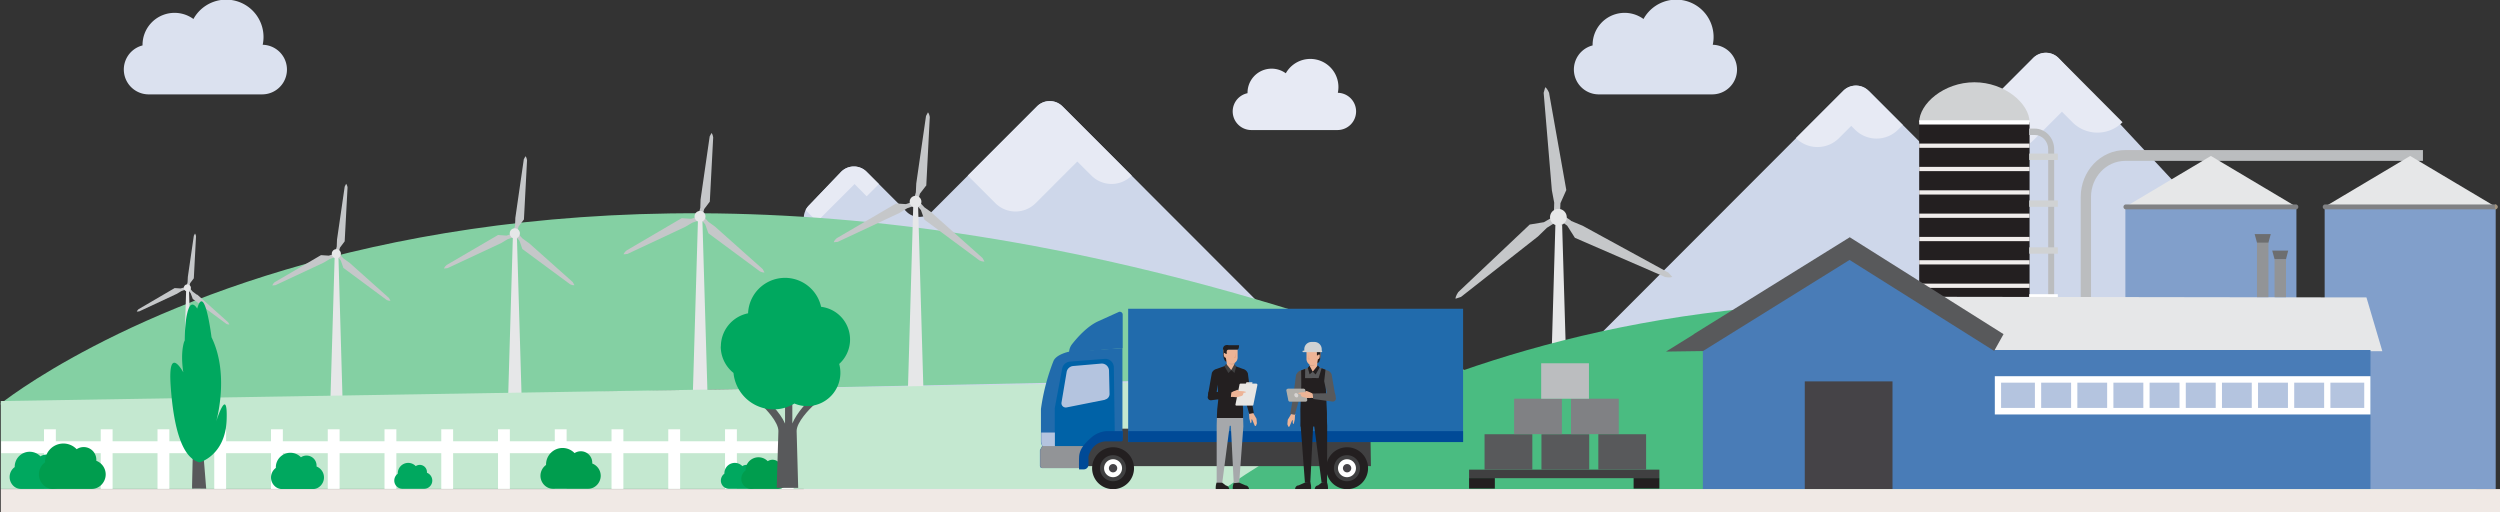 <svg xmlns="http://www.w3.org/2000/svg" viewBox="0 0 1920.6 393.4">
  <rect x="0" y="0" width="1920.6" height="393.4" fill="#333333" stroke="none"/>
  <defs>
    <style>
      .cls-1{fill:#ced7ea;}.cls-2{fill:#e7eaf4;}.cls-3{fill:#84d0a3;}.cls-4{fill:#c5c7c9;}.cls-5{fill:#e6e7e8;}.cls-6{fill:#c4e8d0;}.cls-7{fill:#4abc81;}.cls-8{fill:#bbbdbf;}.cls-9{fill:#819fcb;}.cls-10{fill:#173a62;}.cls-11{fill:#808184;}.cls-12{fill:#d0d2d3;}.cls-13{fill:#231f20;}.cls-14{fill:#fff;}.cls-15{fill:#f1edec;}.cls-16{fill:#a2937d;}.cls-17{fill:#cad5e1;}.cls-18{fill:#00a85f;}.cls-19{fill:#009d4e;}.cls-20{fill:#58595b;}.cls-21{fill:#497cb7;}.cls-22{fill:#454347;}.cls-23{fill:#b4c4df;}.cls-24{fill:#929497;}.cls-25{fill:#6d6e70;}.cls-26{fill:#404041;}.cls-27{fill:#216bac;}.cls-28{fill:#0062a7;}.cls-29{fill:#004a97;}.cls-30{fill:#edb496;}.cls-31{fill:#a6a8ab;}.cls-32{fill:#7c9093;}.cls-33{fill:#d09f86;}.cls-34{fill:#e9a482;}.cls-35{fill:#dddcd8;}.cls-36{fill:#e8e6e3;}.cls-37{fill:#b2afa9;}.cls-38{fill:#b2b0ab;}.cls-39{fill:#d8d5d3;}.cls-40{fill:#dbe1ef;}.cls-41{fill:#f0e9e5;}
    </style>
  </defs>
  <g id="Background">
    <path class="cls-1" d="M1006 271.7l-189.8-190a13.8 13.8 0 0 0-19.5 0l-80.8 80.9a13.8 13.8 0 0 1-19.5 0L665.8 132a13.8 13.8 0 0 0-19.8.2L621.3 158a13.8 13.8 0 0 0-3.8 9.6v210a13.8 13.8 0 0 0 13.8 13.8h371.2c0-70.6.1-49.3 3.5-119.8"/>
    <path class="cls-2" d="M816.2 81.7l53.2 53.2a21.8 21.8 0 0 1-30.9 0l-10.9-10.8-32 32a21.9 21.9 0 0 1-30.9 0l-21.2-21.2 53.2-53.2a13.8 13.8 0 0 1 19.5 0M646 132.2a13.8 13.8 0 0 1 19.8-.2l9.4 9.4-9.4 9.4-9.3-9.4-28.8 28.8-8.8-8.8a13.8 13.8 0 0 1 2.4-3.4l24.7-25.8"/>
    <path class="cls-3" d="M0 310.5s385.8-314 1133.3-23.1L0 310.5"/>
    <path class="cls-1" d="M1581.5 44.7a13.8 13.8 0 0 0-19.6 0l-65.9 66a13.8 13.8 0 0 1-19.5 0l-40.9-40.9a13.8 13.8 0 0 0-19.5 0l-212.7 212.9a13.8 13.8 0 0 1-9.8 4.1h-25.1c-2.7 65.4-2.8 30.5-2.8 96h569.5A13.8 13.8 0 0 0 1749 369s75.9-35.7 147.6 13.4l-315-337.6"/>
    <path class="cls-2" d="M1435.6 69.8l26.2 26.2-3.6 3.6a23.4 23.4 0 0 1-33.1 0l-2.9-2.9-9.4 9.4a23.4 23.4 0 0 1-33.1 0l36.3-36.3a13.8 13.8 0 0 1 19.5 0M1584 85.9l-21.7 21.7a27.2 27.2 0 0 1-38.5 0l-12.4-12.4 50.5-50.6a13.8 13.8 0 0 1 19.6 0l49.1 49.3a27.2 27.2 0 0 1-38.5 0l-8.1-8.1"/>
  </g>
  <g id="Windmills">
    <path class="cls-4" d="M711.4 142.7l-4.7 6.1-1.2 4.4-3.2-.6 1.3-4.9.3-6.7 7.5-51.9 1.5-2.8c1 1 1.4 3.6 1.4 3.6l-2.7 52.7M715.6 163.3l39.2 34.9 1.5 2.7c-1.4.3-3.8-.8-3.8-.8l-42.4-31.4-2.6-7.3-3-3.5 2.3-2.3 3.4 3.7 5.5 3.9M688.2 156.3l7.7.5 4.4-1.4 1.3 3-4.7 1.6-5.7 3.5-47.6 22.3-3.1.3c.3-1.4 2.3-3.1 2.3-3.1l45.5-26.6"/>
    <path class="cls-5" d="M701.9 150.7a4.5 4.5 0 1 1-2.8 5.7 4.5 4.5 0 0 1 2.8-5.7"/>
    <path class="cls-5" d="M705.3 157.7l4.1 141.7h-11.9l4.1-141.7h3.7"/>
    <path class="cls-4" d="M545.3 154.9l-4.3 5.7-1.2 4.1-3-.6 1.2-4.5.2-6.3 7-48.5 1.4-2.6c1 .9 1.3 3.4 1.3 3.4l-2.6 49.3M549.3 174.1l36.6 32.6 1.4 2.6c-1.3.3-3.5-.8-3.5-.8l-39.6-29.3-2.4-6.8-2.8-3.3 2.1-2.2 3.1 3.5 5.1 3.7M523.7 167.6l7.2.5 4.1-1.3 1.2 2.8-4.4 1.5-5.4 3.2-44.4 20.8-2.9.3c.2-1.3 2.1-2.9 2.1-2.9l42.5-24.9"/>
    <path class="cls-5" d="M536.4 162.3a4.2 4.2 0 1 1-2.6 5.3 4.2 4.2 0 0 1 2.6-5.3"/>
    <path class="cls-5" d="M539.6 168.9l3.9 132.5h-11.2l3.9-132.5h3.4"/>
    <path class="cls-4" d="M402.4 168.7l-4 5.3-1.1 3.8-2.7-.4 1.1-4.2.2-5.8 6.5-45 1.3-2.4c.9.9 1.2 3.1 1.2 3.1l-2.4 45.6M406.1 186.5l33.9 30.2 1.3 2.4c-1.2.3-3.3-.7-3.3-.7l-36.7-27.1-2.2-6.3-2.6-3 2-2 2.9 3.2 4.7 3.4M382.4 180.5l6.7.5 3.8-1.2 1.1 2.6-4.1 1.4-5 3-41.1 19.2-2.7.3c.2-1.2 2-2.7 2-2.7l39.4-23"/>
    <path class="cls-5" d="M394.2 175.6a3.9 3.9 0 1 1-2.4 4.9 3.9 3.9 0 0 1 2.4-4.9"/>
    <path class="cls-5" d="M397.1 181.7l3.6 122.7h-10.3l3.6-122.7h3.1"/>
    <path class="cls-4" d="M264.8 185.4l-3.6 4.8-1 3.5-2.5-.5 1-3.8.2-5.3 5.9-40.7 1.1-2.2a6.2 6.2 0 0 1 1.1 2.8l-2.2 41.4M268.1 201.5l30.7 27.4 1.2 2.2a6.2 6.2 0 0 1-3-.7l-33.2-24.6-2-5.7-2.4-2.7 1.8-1.8 2.6 2.9 4.3 3.1M246.6 196l6 .4 3.4-1.1 1 2.4-3.7 1.3-4.5 2.7-37.2 17.4-2.4.2a6.2 6.2 0 0 1 1.8-2.5l35.6-20.8"/>
    <path class="cls-5" d="M257.3 191.6a3.5 3.5 0 1 1-2.2 4.5 3.5 3.5 0 0 1 2.2-4.5"/>
    <path class="cls-5" d="M260 197.1l3.2 111.1h-9.4l3.3-111.1h2.9"/>
    <path class="cls-4" d="M148.9 213.8l-2.8 3.7-.8 2.7-2-.4.8-3 .2-4.1 4.6-31.6.9-1.7a4.8 4.8 0 0 1 .8 2.2l-1.7 32.1M151.5 226.3l23.8 21.3.9 1.7a4.8 4.8 0 0 1-2.3-.5l-25.8-19.1-1.6-4.4-1.8-2.1 1.4-1.4 2 2.3 3.3 2.4M134.1 221.3l4.7.3 2.7-.8.8 1.8-2.9 1-3.5 2.1-28.9 13.5-1.9.2a4.8 4.8 0 0 1 1.4-1.9l27.7-16.2"/>
    <path class="cls-5" d="M143.1 218.6a2.7 2.7 0 1 1-1.7 3.5 2.7 2.7 0 0 1 1.7-3.5"/>
    <path class="cls-5" d="M145.2 222.9l2.5 86.3h-7.3l2.6-86.3h2.2"/>
    <path class="cls-4" d="M1190.1 71.6l13.2 74.4-4.5 10.1-.3 6.6-4.7.2.2-7.2-1.8-9.5-6.3-74.9 1.2-4.3c1.7 1 3.1 4.6 3.1 4.6M1206.9 169.7l8.9 3.7 65.9 36 3 3.3c-1.8.9-5.5.1-5.5.1l-69.3-30.1-5.9-9.3-5.3-3.9 2.4-4 5.9 4.1M1175.2 172.5l10.9-1.8 5.7-3.3 2.7 3.8-6.1 3.8-6.9 6.7-59.1 46.4-4.2 1.4c-.1-2 2.1-5.1 2.1-5.1l54.9-51.9"/>
    <path class="cls-5" d="M1189 375.9h17.1l-6-203h-.7a6.3 6.3 0 0 0 4-4.3 6.416 6.416 0 1 0-12.4-3.3 6.4 6.4 0 0 0 4 7.6h-.1z"/>
  </g>
  <g id="Background2">
    <path class="cls-6" d="M1302.5 375.6H.6v-67.5l1301.9-21.2v88.7z"/>
    <path class="cls-7" d="M935.6 379.3s301-236.5 787.6-109.7c40.1 10.4 127.3 35.5 192.3 122.8l-979.9-13.1"/>
    <path class="cls-8" d="M1606.4 266.9h-7.9V151.3c0-19.9 15.3-36 34.1-36h228.8v8.3h-228.8c-14.4 0-26.2 12.4-26.2 27.7v115.6"/>
    <path class="cls-9" d="M1632.8 158.9h131.4v215.11h-131.4z"/>
    <path class="cls-5" d="M1698.5 119.8l-65.7 39.1h131.4l-65.7-39.1"/>
    <path class="cls-10" d="M1632.8 158.9h131.4"/>
    <path class="cls-11" d="M1764.1 160.8h-131.3a1.9 1.9 0 0 1 0-3.7h131.4a1.9 1.9 0 0 1 0 3.7"/>
    <path class="cls-9" d="M1785.9 158.9h131.4v216.8h-131.4z"/>
    <path class="cls-5" d="M1851.6 119.8l-65.7 39.1h131.4l-65.7-39.1"/>
    <path class="cls-11" d="M1917.3 160.8h-131.4a1.9 1.9 0 0 1 0-3.7h131.4a1.9 1.9 0 0 1 0 3.7"/>
    <path class="cls-12" d="M1474.4 94c0-14.3 19-30.8 42.4-30.8s42.4 16.5 42.4 30.8h-84.8"/>
    <path class="cls-13" d="M1474.4 94h84.8v280.04h-84.8z"/>
    <path class="cls-14" d="M1474.4 92.4h84.8v3.26h-84.8z"/>
    <path class="cls-15" d="M1474.4 110.3h84.8v3.26h-84.8zM1474.4 128.2h84.8v3.26h-84.8zM1474.4 146.2h84.8v3.26h-84.8zM1474.4 164.1h84.8v3.26h-84.8zM1474.4 182h84.8v3.26h-84.8zM1474.4 199.9h84.8v3.26h-84.8zM1474.4 217.9h84.8v3.26h-84.8z"/>
    <path class="cls-8" d="M1578.1 374h-4.6V114.6c0-6-4.6-10.9-10.3-10.9h-4.4v-4.9h4.4c8.2 0 14.9 7.1 14.9 15.8V374"/>
    <path class="cls-12" d="M1558.9 118h22v4.89h-22zM1558.9 190h22v4.89h-22z"/>
    <path class="cls-14" d="M1558.9 226h22v4.89h-22z"/>
    <path class="cls-12" d="M1558.9 154h22v4.89h-22z"/>
    <path class="cls-16" d="M1917.3 160.8h-.6v-3.7h.6a1.9 1.9 0 0 1 0 3.7"/>
    <path class="cls-14" d="M1474.4 235.8h84.8v3.26h-84.8zM1474.4 253.7h84.8v3.26h-84.8zM1474.4 271.6h84.8v3.26h-84.8zM1474.4 289.6h84.8v3.26h-84.8zM1474.4 307.5h84.8v3.26h-84.8zM1474.4 325.4h84.8v3.26h-84.8zM1474.4 343.4h84.8v3.26h-84.8zM1474.4 361.3h84.8v3.26h-84.8z"/>
    <path class="cls-17" d="M1558.9 262h22v4.89h-22zM1558.9 298h22v4.89h-22zM1558.9 334h22v4.89h-22z"/>
    <path class="cls-14" d="M1787.9 290.9v24.4M1760.1 290.9v24.4M1732.3 290.9v24.4M1704.6 290.9v24.4M1676.8 290.9v24.4M1649 290.9v24.4M1621.2 290.9v24.4M1593.4 290.9v24.4M1565.7 290.9v24.4"/>
  </g>
  <g id="Fence">
    <path class="cls-14" d="M341 348.1H132.6M208.2 329.8h9.1v45.76h-9.1zM295.4 329.8h9.1v45.76h-9.1z"/>
    <path class="cls-14" d="M.9 339h607.2v9.15H.9z"/>
    <path class="cls-14" d="M33.8 329.8h9.1v45.76h-9.1zM77.4 329.8h9.1v45.76h-9.1zM121 329.8h9.1v45.76H121zM164.6 329.8h9.1v45.76h-9.1zM251.8 329.8h9.1v45.76h-9.1zM339 329.8h9.1v45.76H339zM382.6 329.8h9.1v45.76h-9.1zM426.2 329.8h9.1v45.76h-9.1zM469.8 329.8h9.1v45.76h-9.1zM513.4 329.8h9.1v45.76h-9.1zM557 329.8h9.1v45.76H557zM600.6 329.8h9.1v45.76h-9.1z"/>
    <path class="cls-18" d="M11.3 358.9v-.3a11.5 11.5 0 0 1 19.8-8 7.9 7.9 0 0 1 12.3 6.6v.7a9.2 9.2 0 0 1 5.9 8.6c0 4.8-3.9 9.1-8.6 9.1H16c-4.8 0-8.6-4.3-8.6-9.1a9.4 9.4 0 0 1 3.8-7.6"/>
    <path class="cls-19" d="M34.6 355.2v-.3a14.1 14.1 0 0 1 24.3-9.8 9.7 9.7 0 0 1 15.1 8.1v.8a11.2 11.2 0 0 1 7.2 10.5c0 5.9-4.8 11.1-10.6 11.1H40.5c-5.9 0-10.6-5.2-10.6-11.1a11.4 11.4 0 0 1 4.7-9.3"/>
    <path class="cls-18" d="M556.5 363.9v-.2a8 8 0 0 1 13.8-5.6 5.5 5.5 0 0 1 8.6 4.6v.5a6.4 6.4 0 0 1 4.1 6 6.3 6.3 0 0 1-6 6.3h-17.2a6.3 6.3 0 0 1-6-6.3 6.6 6.6 0 0 1 2.7-5.3M305.6 363.9v-.2a8 8 0 0 1 13.8-5.6 5.5 5.5 0 0 1 8.6 4.6v.5a6.4 6.4 0 0 1 4.1 6 6.3 6.3 0 0 1-6 6.3h-17.2a6.3 6.3 0 0 1-6-6.3 6.6 6.6 0 0 1 2.7-5.3M211.9 359.3v-.2a11.2 11.2 0 0 1 19.3-7.8 7.7 7.7 0 0 1 12 6.5v.6a9 9 0 0 1 5.7 8.4c0 4.7-3.8 8.9-8.4 8.9h-23.9c-4.7 0-8.4-4.2-8.4-8.9a9.2 9.2 0 0 1 3.8-7.4"/>
    <path class="cls-19" d="M572.8 361.4v-.2a9.9 9.9 0 0 1 17-6.9 6.8 6.8 0 0 1 10.5 5.7v.6a7.8 7.8 0 0 1 5 7.3 7.7 7.7 0 0 1-7.4 7.7h-21a7.7 7.7 0 0 1-7.4-7.7 8 8 0 0 1 3.3-6.5M419.5 357.3v-.3a12.7 12.7 0 0 1 21.9-8.9 8.8 8.8 0 0 1 13.6 7.3v.7a10.1 10.1 0 0 1 6.5 9.4c0 5.3-4.3 10-9.6 10h-27.1c-5.3 0-9.6-4.7-9.6-10a10.3 10.3 0 0 1 4.3-8.3"/>
    <path class="cls-20" d="M148.2 344.9l7.7-.6s1 12.9 2.5 31.1c0 0-10.6-.2-10.8 0s.2-10.8.6-30.5M588.6 307c1.3 1.1 10.7 9.6 14.5 18.4v-15.9h5.6v15.8c3.7-8.8 12.2-17.2 13.5-18.4l3.3 4c-3.7 3.3-13.5 13.4-13.5 20.2l1.2 43.7h-16.5l1.3-43.7c0-6.8-9.5-16.9-13.2-20.1l3.7-4.1"/>
    <path class="cls-18" d="M166.1 323.7s10.5-35.8-3.6-64.6c0 0-5.2-42.5-11-22 0 0-2.1-3.8-4.3-3l-.7.4a5.6 5.6 0 0 0-1.3 1.9 19 19 0 0 0-1.2 3.6 52.5 52.5 0 0 0-1.1 5.8 155.1 155.1 0 0 0-1.1 15.8s-3.5 7.6-1 24.4c0 0-11.9-22-9.7 10.2s8.7 55.9 22.3 59c0 0 19.7-5.2 20.7-32.6s-8 1.1-8 1.1zM553.8 266.3a26 26 0 0 1 20.9-25.6 28.4 28.4 0 0 1 56.1-5 25.3 25.3 0 0 1 13.9 43.9 25.6 25.6 0 0 1-24.5 32.4 25.2 25.2 0 0 1-9.9-2 30.6 30.6 0 0 1-16 4.5 31 31 0 0 1-30.8-28 26.1 26.1 0 0 1-9.8-20.4"/>
  </g>
  <g id="Barn">
    <path class="cls-5" d="M1508 269.8h322.2l-12.2-41.3-341.9-.5 31.9 41.8"/>
    <path class="cls-21" d="M1532.1 268.9V261L1423 193.8 1308.2 261v114.7h512.9V268.9h-289z"/>
    <path class="cls-22" d="M1386.5 293h67.4v82.76h-67.4z"/>
    <path class="cls-20" d="M1421.1 182.3l.7-.5-.8.5-119.8 74.4.1.1-21.4 13.3 28.4-.4.3-.2 112.3-69.8 111.1 69.9 7.2-12.9-118.1-74.4"/>
    <path class="cls-23" d="M1534.9 291.5h283.8v24.37h-283.8z"/>
    <path class="cls-14" d="M1532.5 289h288.6v29.4h-288.6zm4.8 24.4h279V294h-279z"/>
    <path class="cls-14" d="M1785.5 290.9h4.8v24.37h-4.8zM1757.7 290.9h4.8v24.37h-4.8zM1729.9 290.9h4.8v24.37h-4.8zM1702.2 290.9h4.8v24.37h-4.8zM1674.4 290.9h4.8v24.37h-4.8zM1646.6 290.9h4.8v24.37h-4.8zM1618.8 290.9h4.8v24.37h-4.8zM1591.1 290.9h4.8v24.37h-4.8zM1563.3 290.9h4.8v24.37h-4.8z"/>
    <path class="cls-24" d="M1733.9 185.9h8.8v42.41h-8.8zM1747.4 199.1h8.8v29.21h-8.8z"/>
    <path class="cls-25" d="M1747.4 199.1l-1.8-6.6h12.3l-1.7 6.6h-8.8M1733.9 186.4l-1.8-6.6h12.4l-1.8 6.6h-8.8"/>
  </g>
  <g id="Truck">
    <path class="cls-26" d="M1053.2 358.1H829v-28.8h223.8l.4 28.8"/>
    <path class="cls-27" d="M821.3 271a10.8 10.8 0 0 1 2.3-6.6c3.7-4.7 11.4-13.6 19.9-17.5l15.9-7.2a2.2 2.2 0 0 1 3.1 2v25.7l-41.3 3.6"/>
    <path class="cls-27" d="M862.5 267.4l-41.3 2.8s-9.8 2-11.9 7.2a161.3 161.3 0 0 0-9.6 36.8v25.5l.9 3-1.7 3.2v11.9a1.8 1.8 0 0 0 1.8 1.8h32.8v-5.5c0-12.9 16.1-18.1 20.5-18.1h8.3v-68.6"/>
    <path class="cls-24" d="M800.8 342.7l-1.7 3.2v11.9a1.8 1.8 0 0 0 1.8 1.8h32.8v-5.5c0-5.6 3.1-9.8 6.9-12.7-13.3-.1-26.6.8-39.9 1.2"/>
    <path class="cls-28" d="M810.4 342.7h23a26 26 0 0 1 5.3-6.4c3.6-3.2 17.7-4.7 17.7-4.7l-.7-49.4a6.6 6.6 0 0 0-7.1-6.5l-26.6 2.1a6.6 6.6 0 0 0-6 5.4l-5.6 29.8a6.5 6.5 0 0 0-.1 1.2v28.5"/>
    <path class="cls-23" d="M848.8 307a4.4 4.4 0 0 0 3.6-4.4l-.4-17.5a5.6 5.6 0 0 0-5.8-5.8l-21.9 1.9a5.6 5.6 0 0 0-4.9 4.8l-3.9 23.2a3.3 3.3 0 0 0 3.9 3.8l29.6-5.9M800.8 342.7l-.9-3v-7.4h10.5v10.4h-9.6"/>
    <path class="cls-13" d="M871.2 359.7a16.1 16.1 0 1 1-16.1-16.1 16.1 16.1 0 0 1 16.1 16.1"/>
    <path class="cls-26" d="M865.1 359.7a10 10 0 1 1-10-10 10 10 0 0 1 10 10"/>
    <path class="cls-14" d="M862 359.7a6.9 6.9 0 1 1-6.9-6.9 6.9 6.9 0 0 1 6.9 6.9"/>
    <path class="cls-22" d="M858.3 359.7a3.2 3.2 0 1 1-3.2-3.2 3.2 3.2 0 0 1 3.2 3.2"/>
    <path class="cls-13" d="M1051 359.7a16.1 16.1 0 1 1-16.1-16.1 16.1 16.1 0 0 1 16.1 16.1"/>
    <path class="cls-26" d="M1044.8 359.7a10 10 0 1 1-10-10 10 10 0 0 1 10 10"/>
    <path class="cls-14" d="M1041.7 359.7a6.9 6.9 0 1 1-6.9-6.9 6.9 6.9 0 0 1 6.9 6.9"/>
    <path class="cls-22" d="M1038.1 359.7a3.2 3.2 0 1 1-3.2-3.2 3.2 3.2 0 0 1 3.2 3.2"/>
    <path class="cls-27" d="M866.7 237.2H1124v102.38H866.7z"/>
    <path class="cls-29" d="M866.7 331.2H1124v8.39H866.7zM829 360.6h3.6a3.6 3.6 0 0 0 3.6-3.6v-6.2s2.1-10.9 13-11.7h12.2a1.2 1.2 0 0 0 1.2-1.2v-6.7h-12.7a20.3 20.3 0 0 0-11.5 4.9c-6.2 5.5-9.2 9.6-9.4 15.3s0 9.2 0 9.2"/>
  </g>
  <g id="GuyL">
    <path class="cls-30" d="M962.5 317l-.2-.5a4.2 4.2 0 0 1-3 .9l.3.7.2 3.5.9 3.5c.9-.2.9-1.4.7-2.2s.5-.7.5-.7l1.9 4.5a.7.7 0 0 0 1.1.4l.7-1.9-.3-3.5-2.8-4.8"/>
    <path class="cls-31" d="M935 317l-.3 9.6v44.6l4.3-.4 5.7-43.7h.9l2.2 44.1 4.2-.4 3.2-43.2-.3-10.6H935"/>
    <path class="cls-32" d="M935.1 314.6l.8-7.3-.8 7.3m-.1 2.4"/>
    <path class="cls-13" d="M958.5 286.5a5.2 5.2 0 0 0-3.7-3.1l-9.9-3.6h-.3l-9.9 3.6a5.2 5.2 0 0 0-3.7 3.1l-3 17 6.1 1.8 1.4-9.8.4 11.8-.8 7.3-.3 6.5H955v-6.6l-.5-7.4.2-9.7c0 1.4 1.6 8.5 1.6 8.5l3.4 12.1 3.5-.7-2.3-13.5-2.3-17.4"/>
    <path class="cls-30" d="M939.9 272.6c0 2.8 2.9 7 5.8 7a5 5 0 0 0 5.1-5.1v-6.1h-11v4.2"/>
    <path class="cls-30" d="M942.4 282.4c0 1.6 4.2 3.4 5.9 0V276h-5.9v6.4"/>
    <path class="cls-13" d="M939.8 268.4v4s-.2 4.3 2.3 5.6v-1.2l-.4-2s-1.5.2-1.5-2.6c0-1 .4-1 .7-1s.7.7.7.7h.8v-1.7a1.5 1.5 0 0 1 1.5-1.6h6.7s1.3 0 1.3-3.4H944s-4.5-1.2-4.5 3.4"/>
    <path class="cls-33" d="M946.5 280a3.9 3.9 0 0 1-2.9-1.3 4.7 4.7 0 0 0 4.6.3v.6a3.8 3.8 0 0 1-1.7.4"/>
    <path class="cls-26" d="M940.6 281.2l3.1 5.4 2.2-2.3-3.9-4.8-1.4 1.7"/>
    <path class="cls-26" d="M945.9 284.3l2.5 2.2 1.3-5-1.3-1.8-2.5 4.6"/>
    <path class="cls-13" d="M941.7 372.9l-2.8-2.1h-4.3a13 13 0 0 0-.6 5.2h10.4s-.2-2.7-2.7-3M956.9 372.9l-4.9-2.1-4.2.4a9.4 9.4 0 0 0-.7 4.7h12.5s-.2-2.7-2.7-3"/>
    <path class="cls-34" d="M949.2 274.2h-1.4c.9 1.7 1.8.1 1.8.1l-.6-3.7v3.6"/>
    <path class="cls-30" d="M946.8 276.8c0 .8.6.8 1.3.8s1.3 0 1.3-.8h-2.6M945.7 301.9l1.5-1.1 3.4-1.3h1l-.8 4.7-1.8.6a3.1 3.1 0 0 1-2.2-.2l-1.3.3.3-3"/>
    <path class="cls-35" d="M961.1 296.6h-3.8a.5.5 0 0 1-.5-.6l.6-2a.6.6 0 0 1 .5-.4h3.8a.5.5 0 0 1 .5.6l-.6 2a.6.6 0 0 1-.5.4"/>
    <path class="cls-36" d="M962 311.6h-12c-.5 0-.9-.2-.9-.7l3.1-15.3a.9.9 0 0 1 .9-.9h12a1 1 0 0 1 .9 1l-3.1 15.2c0 .5-.4.7-.9.7"/>
    <path class="cls-30" d="M945 301.9l4.6-1.4 6 .4-.6 2.1a1.8 1.8 0 0 1-1.2 1.2l-3.5 1-2.5-.2-.7-.2-1.6.2-.4-3"/>
    <path class="cls-13" d="M945.5 305.6l.5-4.3-17.5-.3-.7 4a2.4 2.4 0 0 0 2.7 2.5l15-2"/>
    <path class="cls-30" d="M951.1 300.3l5.4.5a.5.5 0 0 1 .5.5.5.5 0 0 1-.5.4H951v-1.5"/>
  </g>
  <g id="GuyR">
    <path class="cls-30" d="M992 317.7l.2-.5a4.1 4.1 0 0 0 3 .9l-.3.7-.2 3.4-.8 3.5c-.9-.2-.8-1.4-.7-2.2s-.5-.7-.5-.7l-1.9 4.5a.7.7 0 0 1-1.1.4l-.7-1.8.3-3.4 2.8-4.7"/>
    <path class="cls-13" d="M1019.2 317.7l.4 9.5-.1 44-4.2-.4-5.6-43.1h-.9l-2.2 43.5-4.1-.4-3.2-42.6.3-10.4 19.6-.1"/>
    <path class="cls-32" d="M1019.1 315.3l-.8-7.2.8 7.2m.1 2.4"/>
    <path class="cls-20" d="M996 287.6a5.1 5.1 0 0 1 3.6-3.1l9.7-3.6h.4l9.7 3.6a5.1 5.1 0 0 1 3.6 3.1l2.9 16.8-6 1.8-1.4-9.7-.4 11.7.8 7.2.3 6.4h-19.8v-6.5l.5-7.3-.2-9.6c0 1.4-1.6 8.4-1.6 8.4l-3.4 11.9-3.5-.7 2.3-13.3 2.2-17.2"/>
    <path class="cls-30" d="M1014.4 273.9c0 2.8-2.9 6.9-5.7 6.9a5 5 0 0 1-5-5v-6.1h10.8v4.2"/>
    <path class="cls-30" d="M1011.9 283.5c0 1.6-4.1 3.4-5.8 0v-6.4h5.8v6.4"/>
    <path class="cls-13" d="M1014.4 269.7v3.9s.2 4.2-2.3 5.5v-1.2l.4-2s1.4.2 1.4-2.6c0-1-.4-1-.7-1s-.7.7-.7.7h-.8v-1.7a1.4 1.4 0 0 0-1.5-1.6h-6.7s1.6 0 1.6-3.3h5s4.4-1.2 4.4 3.3"/>
    <path class="cls-33" d="M1007.8 281.2a3.8 3.8 0 0 1-1.7-.4v-.6a4.6 4.6 0 0 0 4.5-.3 3.9 3.9 0 0 1-2.8 1.3"/>
    <path class="cls-13" d="M1013.8 282.4l-3.1 5.3-2.2-2.2 3.9-4.8 1.4 1.7"/>
    <path class="cls-13" d="M1008.5 285.5l-2.4 2.1-1.4-5 1.3-1.7 2.5 4.6M1012.6 372.9l2.7-2.1 4.1-.3a12.9 12.9 0 0 1 .8 5.3H1010s.2-2.7 2.6-2.9M997.6 372.9l4.8-2.1 4.2-.3a12.8 12.8 0 0 1 .6 5.3h-12.3s.2-2.7 2.6-2.9"/>
    <path class="cls-14" d="M1011.5 302.3l-3.3-.1.3 3.6 3.8.7-.8-4.2"/>
    <path class="cls-13" d="M1018.3 284l-3-1.1-2.3 7.6h-5.2V323l11.6.3v-6.5l-.8-17.7-1.3-6.3 1-8.8"/>
    <path class="cls-13" d="M999.6 284.5l3.1-1.1-.1 7.1h8.5V323l-12 4.8-.1-13.5.7-18.3-.1-11.5"/>
    <path class="cls-37" d="M991.1 307.9h11.8c.5 0 .9-.2.9-.7l-1.5-7.6a.9.9 0 0 0-.9-.9h-11.8a1 1 0 0 0-.9 1l1.5 7.4c0 .5.4.7.9.7"/>
    <path class="cls-38" d="M989.7 307.4l-1.5-7.5a1.2 1.2 0 0 1 1.4-1.2h11.8a1.2 1.2 0 0 1 1.4 1.1l1.5 7.4a1.4 1.4 0 0 1-1.4 1.4h-11.8a1.3 1.3 0 0 1-1.4-1.3"/>
    <path class="cls-39" d="M994.6 304.3a1.7 1.7 0 0 0 2.1.9 1.6 1.6 0 0 0 .4-2.2 1.7 1.7 0 0 0-2.1-.9 1.6 1.6 0 0 0-.4 2.2"/>
    <path class="cls-30" d="M1008.6 302.8l-1.4-1.1-3.3-1.3h-1l.8 4.7 1.7.6a3.1 3.1 0 0 0 2.1-.2l1.3.3-.3-2.9"/>
    <path class="cls-30" d="M1009.3 302.8l-4.6-1.4-5.9.4.6 2a1.8 1.8 0 0 0 1.2 1.1l3.4.9 2.5-.2.7-.2 1.6.2.4-3"/>
    <path class="cls-34" d="M1005.1 275.5h1.4c-.9 1.7-1.8.1-1.8.1l.5-3.7v3.5"/>
    <path class="cls-20" d="M1008.9 306.5l-.5-4.2 17.2-.3.7 4a2.4 2.4 0 0 1-2.7 2.5"/>
    <path class="cls-30" d="M1003.3 301.3l-5.3.4a.5.5 0 0 0 0 1h5.4v-1.5"/>
    <path class="cls-12" d="M1015.4 270.3H1002v-2a5.6 5.6 0 0 1 5.6-5.6h2.2a5.6 5.6 0 0 1 5.6 5.6v2"/>
    <path class="cls-12" d="M1015.4 270.5H1001a.6.6 0 0 1 0-1.1h14.4a.6.6 0 0 1 0 1.1"/>
  </g>
  <g id="Pallette">
    <path class="cls-26" d="M1128.6 360.8h146.2v6.55h-146.2z"/>
    <path class="cls-13" d="M1128.6 367.3h19.8v8.04h-19.8zM1255 367.3h19.8v8.04H1255z"/>
    <path class="cls-20" d="M1140.5 333.6h36.7v27.22h-36.7zM1184.2 333.6h36.7v27.22h-36.7z"/>
    <path class="cls-11" d="M1163.2 306.3h36.7v27.21h-36.7zM1206.9 306.3h36.7v27.21h-36.7z"/>
    <path class="cls-8" d="M1184 279.1h36.7v27.22H1184z"/>
    <path class="cls-20" d="M1227.9 333.6h36.7v27.22h-36.7z"/>
  </g>
  <g id="Clouds">
    <path class="cls-40" d="M1315.8 34.5a28.7 28.7 0 0 0-53.2-19.9 24.6 24.6 0 0 0-39.1 19.8v.5a19.1 19.1 0 0 0 4.2 37.6h87.3a19.054 19.054 0 0 0 .8-38.1M201.8 34.5a28.7 28.7 0 0 0-53.2-19.9 24.6 24.6 0 0 0-39.1 19.8v.5a19.1 19.1 0 0 0 4.2 37.6H201a19.054 19.054 0 0 0 .8-38.1"/>
    <path class="cls-2" d="M1027.8 71.2a21.6 21.6 0 0 0-40-14.9 18.5 18.5 0 0 0-29.4 14.9v.4a14.3 14.3 0 0 0 3.1 28.3h65.7a14.303 14.303 0 0 0 .6-28.6"/>
  </g>
  <path class="cls-41" d="M.6 375.7h1920v17.68H.6z" id="Floor"/>
</svg>
